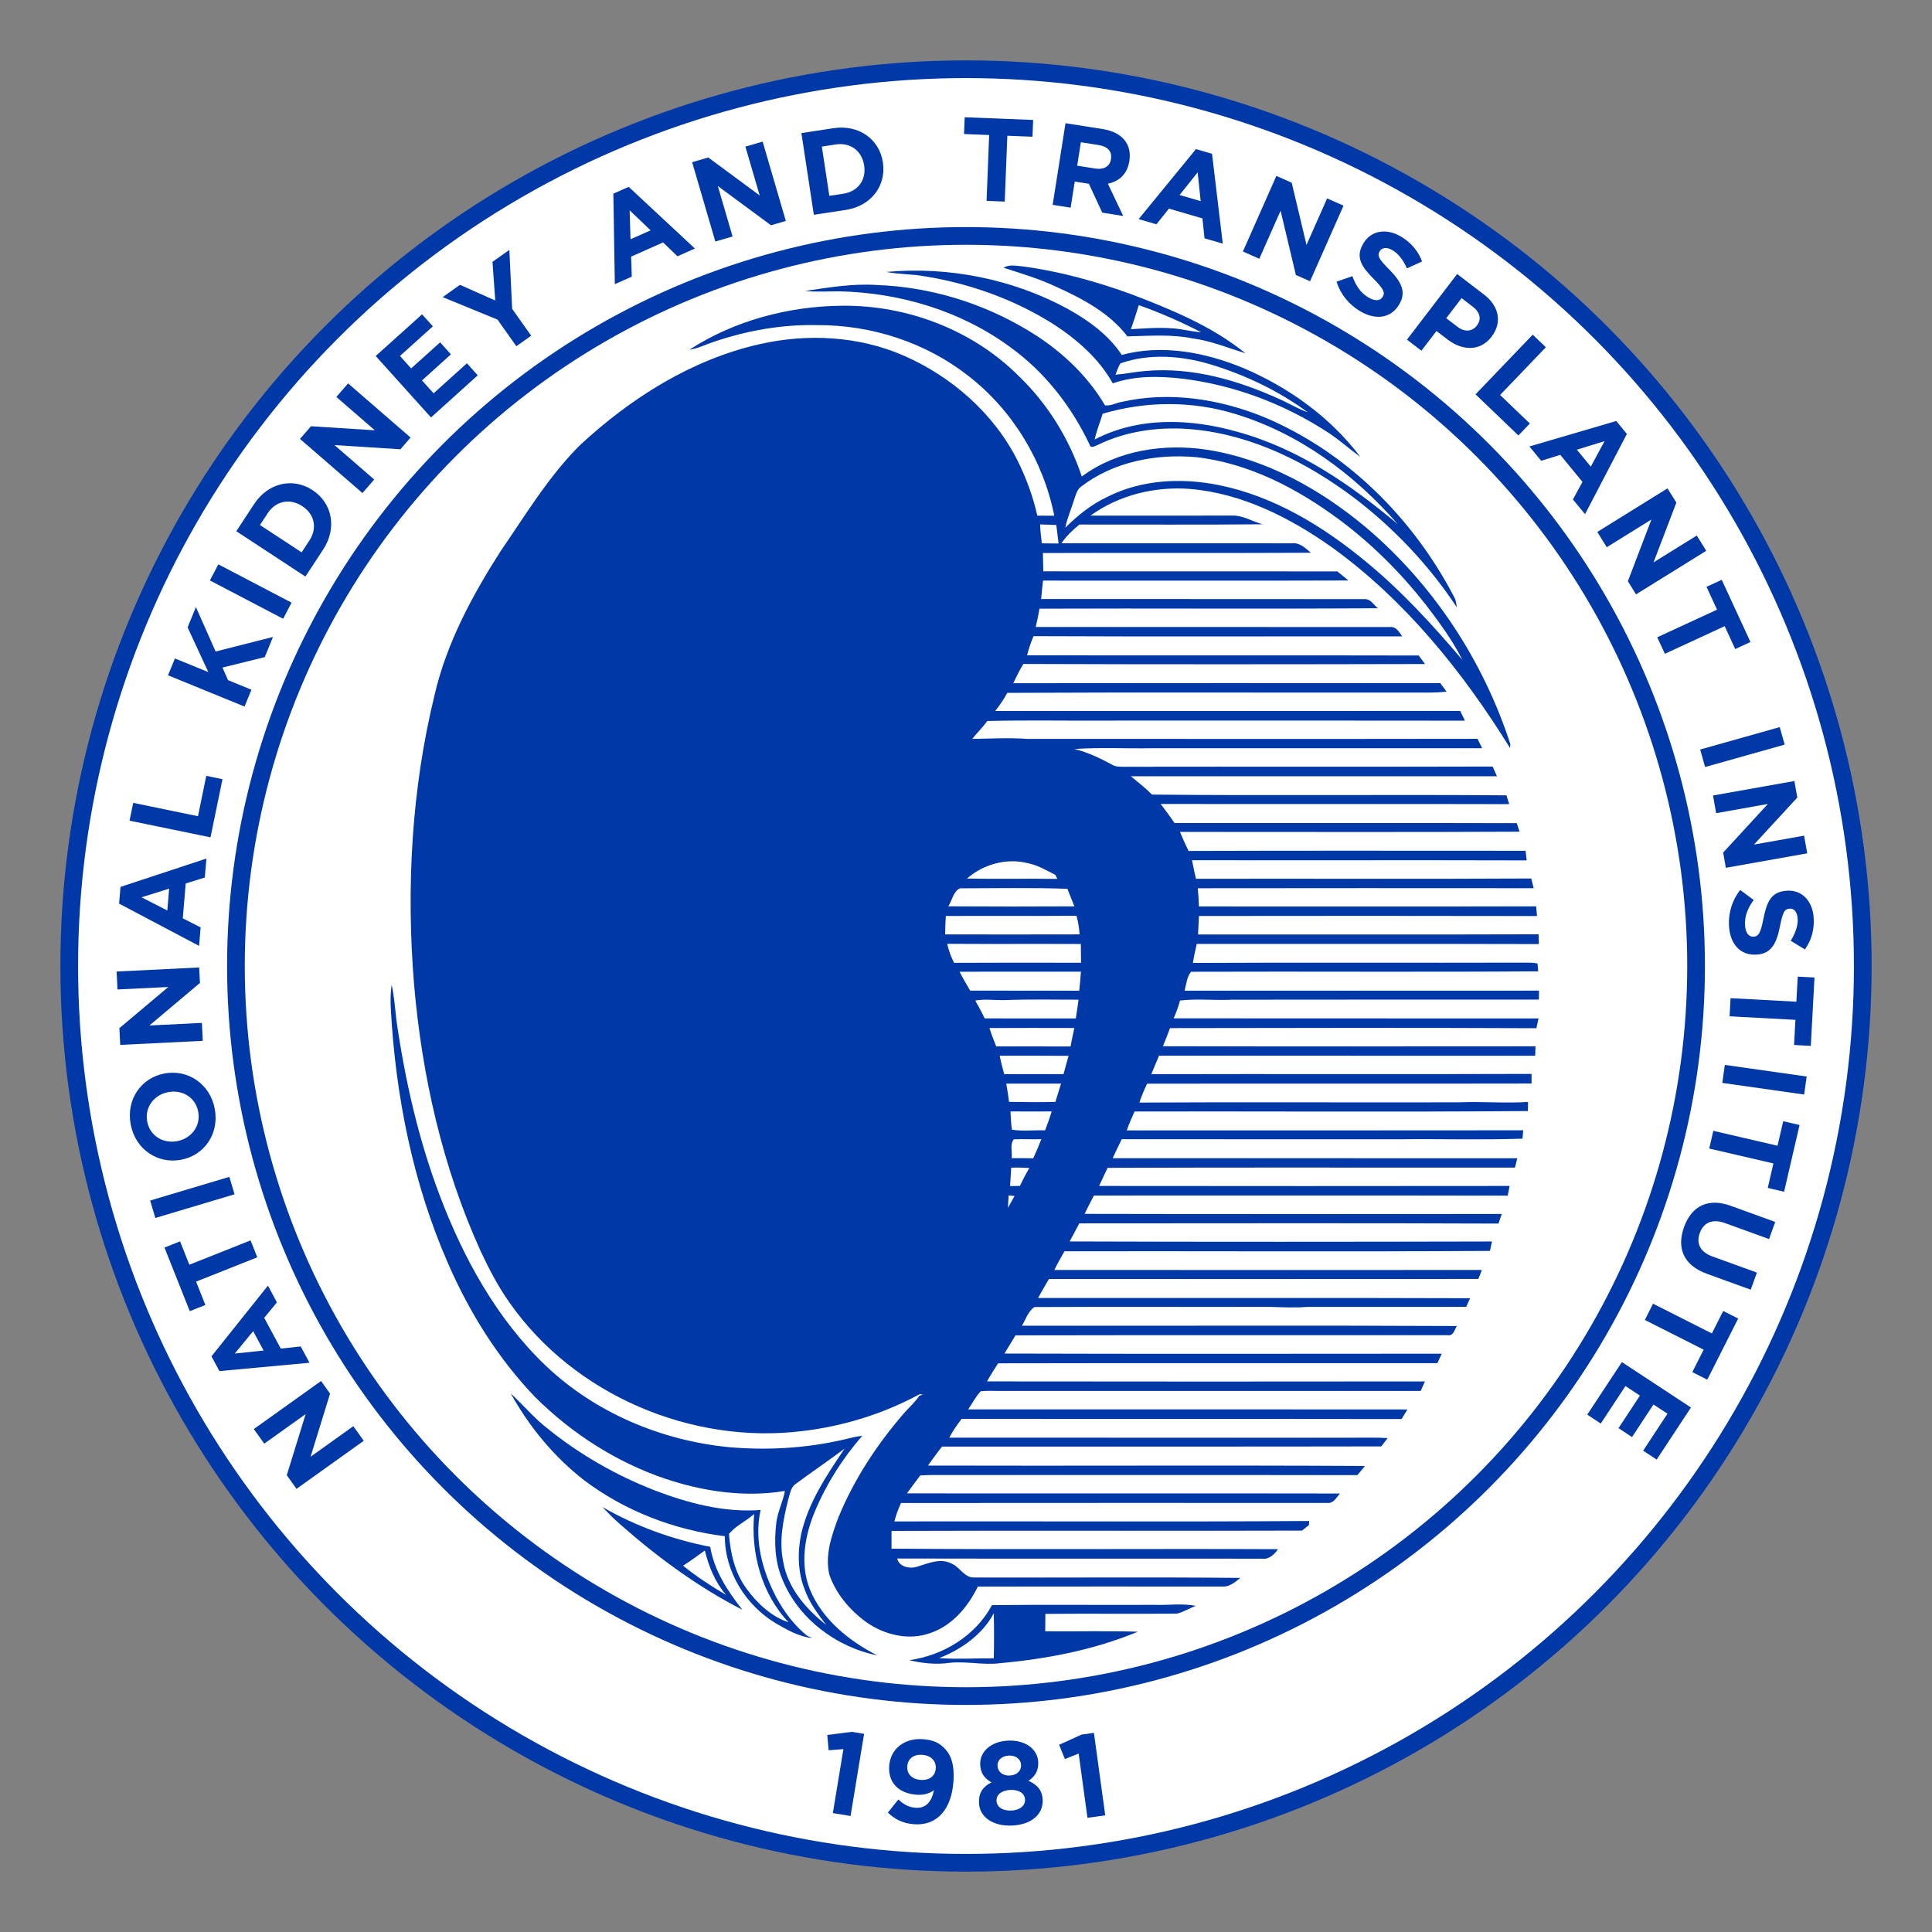 <?xml version="1.0" encoding="UTF-8" standalone="no"?>
<svg
   xmlns:dc="http://purl.org/dc/elements/1.1/"
   xmlns:cc="http://creativecommons.org/ns#"
   xmlns:rdf="http://www.w3.org/1999/02/22-rdf-syntax-ns#"
   xmlns:svg="http://www.w3.org/2000/svg"
   xmlns="http://www.w3.org/2000/svg"
   xmlns:sodipodi="http://sodipodi.sourceforge.net/DTD/sodipodi-0.dtd"
   xmlns:inkscape="http://www.inkscape.org/namespaces/inkscape"
   sodipodi:docname="National Kidney and Transplant Institute (NKTI).svg"
   inkscape:version="1.0 (4035a4fb49, 2020-05-01)"
   id="svg8"
   version="1.1"
   viewBox="0 0 211.667 211.667"
   height="800"
   width="800">
  <rect x="0" y="0" width="211.667" height="211.667" fill="#808080" stroke="none"/>
  <title
     id="title2035">National Kidney and Transplant Institute (NKTI)</title>
  <defs
     id="defs2" />
  <sodipodi:namedview
     units="px"
     fit-margin-bottom="0"
     fit-margin-right="0"
     fit-margin-left="0"
     fit-margin-top="0"
     inkscape:snap-nodes="false"
     inkscape:snap-text-baseline="true"
     inkscape:snap-center="true"
     inkscape:snap-object-midpoints="true"
     inkscape:snap-midpoints="true"
     inkscape:snap-smooth-nodes="true"
     inkscape:snap-intersection-paths="true"
     inkscape:object-paths="true"
     inkscape:snap-bbox-midpoints="true"
     inkscape:snap-bbox-edge-midpoints="true"
     inkscape:bbox-nodes="true"
     inkscape:bbox-paths="true"
     inkscape:snap-bbox="false"
     inkscape:window-maximized="1"
     inkscape:window-y="-8"
     inkscape:window-x="1072"
     inkscape:window-height="1017"
     inkscape:window-width="1920"
     showgrid="false"
     inkscape:document-rotation="0"
     inkscape:current-layer="layer1"
     inkscape:document-units="mm"
     inkscape:cy="470.03902"
     inkscape:cx="514.84898"
     inkscape:zoom="0.7"
     inkscape:pageshadow="2"
     inkscape:pageopacity="0.0"
     borderopacity="1.0"
     bordercolor="#666666"
     pagecolor="#ffffff"
     id="base" />
  <g
     transform="translate(6.615,6.615)"
     id="layer1"
     inkscape:groupmode="layer"
     inkscape:label="Layer 1">
    <g
       transform="matrix(0.075,0,0,0.075,-153.714,46.265)"
       id="#000000ff" />
    <g
       id="g2031">
      <circle
         style="fill:#ffffff;fill-opacity:1;stroke:#0038a8;stroke-width:1.94;stroke-linecap:round;stroke-linejoin:bevel;stroke-miterlimit:4;stroke-dasharray:none;stroke-opacity:1"
         id="path1648-5-1"
         cx="99.219"
         cy="99.219"
         r="98.249" />
      <g
         id="g1974">
        <path
           style="fill:#0038a8;fill-opacity:1;stroke-width:0.274"
           fill="#291570"
           opacity="1"
           d="m 103.335,22.718 c 0.627,-0.397 1.394,-0.203 2.087,-0.148 4.099,0.545 8.106,1.665 11.986,3.078 4.354,1.67 8.777,3.483 12.43,6.449 -1.922,-0.6 -3.798,-1.377 -5.811,-1.64 -2.347,-0.471 -4.751,-0.274 -7.125,-0.219 -1.977,-2.596 -4.959,-4.146 -7.87,-5.466 -1.832,-0.86 -3.776,-1.432 -5.696,-2.054 m 14.812,4.099 c -0.265,0.885 -0.559,1.761 -0.863,2.632 1.509,-0.079 3.023,-0.211 4.535,-0.093 1.06,0.063 2.089,0.367 3.152,0.427 -2.204,-1.145 -4.483,-2.141 -6.824,-2.966 z"
           id="path1026" />
        <path
           style="fill:#0038a8;fill-opacity:1;stroke-width:0.274"
           fill="#291570"
           opacity="1"
           d="m 90.497,23.178 c 6.849,-0.624 13.892,0.789 19.936,4.086 2.246,1.26 4.414,2.826 5.852,5.006 4.431,-1.194 9.138,-0.282 13.306,1.432 4.984,2.117 9.549,5.4 12.83,9.735 -1.284,-0.92 -2.451,-2.002 -3.795,-2.834 -4.732,-3.042 -10.154,-5.058 -15.741,-5.737 -2.528,-0.282 -5.157,-0.331 -7.586,0.518 -1.52,-2.725 -3.93,-4.817 -6.518,-6.496 -4.264,-2.692 -9.108,-4.425 -14.076,-5.23 -1.391,-0.263 -2.823,-0.208 -4.209,-0.479 m 25.643,10.015 c -0.246,0.383 -0.378,0.824 -0.545,1.243 1.071,-0.082 2.122,-0.315 3.193,-0.4 5.189,-0.487 10.34,1.03 15.012,3.182 0.956,0.435 1.862,0.986 2.859,1.336 -3.209,-2.366 -6.865,-4.102 -10.675,-5.258 -3.185,-0.942 -6.671,-1.219 -9.845,-0.104 z"
           id="path1028" />
        <path
           style="fill:#0038a8;fill-opacity:1;stroke-width:0.274"
           fill="#291570"
           opacity="1"
           d="m 81.597,25.262 c 2.607,-0.389 5.236,-0.83 7.876,-0.652 5.781,0.214 11.499,1.947 16.455,4.926 3.431,2.032 6.482,4.801 8.517,8.254 0.613,0.099 1.219,-0.271 1.827,-0.372 5.154,-1.169 10.592,-0.353 15.453,1.605 9.114,3.765 16.491,11.129 21.004,19.826 0.175,0.331 0.205,0.709 0.268,1.076 -3.04,-4.601 -6.879,-8.667 -11.266,-12.005 -5.094,-3.831 -11.039,-6.824 -17.449,-7.473 -3.62,-0.372 -7.383,0.09 -10.672,1.703 -0.257,0.096 -0.737,0.411 -0.846,-0.044 -1.983,-4.195 -4.924,-7.974 -8.708,-10.694 -5.373,-3.957 -12.044,-5.951 -18.682,-6.11 -1.257,-0.003 -2.519,0.09 -3.776,-0.041 m 32.593,13.451 c -0.287,0.942 -0.671,1.859 -0.871,2.826 4.811,-2.525 10.538,-2.3 15.637,-0.843 6.622,1.807 12.381,5.762 17.575,10.13 -4.759,-5.482 -10.844,-9.982 -17.849,-12.096 -4.691,-1.443 -9.793,-1.408 -14.492,-0.017 z"
           id="path1030" />
        <path
           style="fill:#0038a8;fill-opacity:1;stroke-width:0.274"
           fill="#291570"
           opacity="1"
           d="m 68.942,31.678 c 4.94,-3.185 10.861,-4.751 16.716,-4.798 7.112,-0.071 14.278,2.645 19.334,7.698 3.157,3.034 5.529,6.86 6.912,11.011 3.911,-2.895 9.037,-3.648 13.763,-2.925 6.435,1.013 12.312,4.297 17.271,8.418 7.405,6.235 12.928,14.618 15.913,23.814 0,0.145 -0.011,0.293 -0.026,0.441 -5.181,-8.355 -11.485,-16.187 -19.503,-21.979 -4.612,-3.264 -9.88,-5.937 -15.593,-6.408 -3.817,-0.288 -7.755,0.665 -10.872,2.927 5.176,-0.008 10.354,0.008 15.53,-0.008 1.183,-0.028 2.218,0.654 3.33,0.956 -6.693,0.063 -13.388,0.022 -20.081,0.028 -0.726,0.608 -1.432,1.251 -1.955,2.051 8.429,0.008 16.861,-0.003 25.29,0.005 0.835,-0.093 1.446,0.556 2.037,1.035 -9.787,0.052 -19.577,-0.008 -29.367,0.03 0.022,0.668 0.037,1.336 0.047,2.005 10.74,0.011 21.478,-0.008 32.218,0.008 0.4,0.331 0.802,0.663 1.208,0.994 -11.154,0.041 -22.308,0.008 -33.459,0.014 -0.077,0.671 -0.148,1.342 -0.205,2.016 11.822,0.019 23.644,-0.008 35.466,0.014 0.638,-0.025 0.986,0.646 1.424,0.997 -12.359,0.093 -24.717,-0.003 -37.076,0.049 -0.107,0.676 -0.254,1.342 -0.408,2.007 12.936,0.008 25.87,-0.003 38.804,0.005 0.668,-0.082 1.03,0.553 1.347,1.024 -13.462,-0.014 -26.927,0.036 -40.392,-0.025 -0.287,0.682 -0.526,1.386 -0.707,2.103 14.303,0.019 28.606,-0.017 42.912,0.017 0.23,0.309 0.463,0.619 0.69,0.934 -14.667,0.033 -29.34,0.047 -44.007,-0.008 -0.419,0.676 -0.761,1.394 -1.106,2.109 15.596,-0.025 31.188,-0.014 46.784,-0.005 0.227,0.309 0.457,0.622 0.69,0.931 -1.339,0.156 -2.689,0.088 -4.031,0.101 -14.7,0.019 -29.4,-0.044 -44.1,0.03 -0.367,0.707 -0.832,1.356 -1.32,1.983 16.981,0 33.962,0.014 50.941,-0.005 0.175,0.353 0.351,0.707 0.518,1.068 -13.153,-0.025 -26.306,-0.008 -39.456,-0.008 -4.288,0.028 -8.582,-0.066 -12.868,0.047 -0.501,0.693 -1.123,1.287 -1.654,1.958 2.007,-0.033 4.017,-0.14 6.025,0 16.444,0 32.889,0.019 49.333,-0.008 0.172,0.34 0.345,0.685 0.512,1.03 -12.049,-0.003 -24.096,0 -36.142,0 -2.845,0.055 -5.696,-0.11 -8.533,0.088 1.462,0.351 2.821,1.013 4.141,1.72 0.411,0.263 0.912,0.214 1.377,0.225 13.438,-0.025 26.873,0.019 40.307,-0.025 0.159,0.353 0.315,0.707 0.468,1.063 -13.372,0.005 -26.741,0 -40.11,0.003 0.786,0.652 1.599,1.276 2.317,2.007 12.945,0.131 25.895,-0.019 38.84,0.082 0.096,0.32 0.194,0.644 0.29,0.964 -12.726,-0.036 -25.451,0.003 -38.177,-0.019 0.52,0.685 1.032,1.375 1.517,2.087 12.501,0.014 24.999,-0.019 37.498,0.017 0.077,0.233 0.224,0.701 0.301,0.934 -12.4,0.063 -24.802,0.017 -37.202,0.022 0.287,0.704 0.602,1.399 0.939,2.087 12.307,-0.047 24.613,-0.014 36.923,-0.017 0.038,0.348 0.08,0.698 0.121,1.052 -12.224,-0.036 -24.446,0.003 -36.668,-0.019 0.134,0.679 0.279,1.358 0.433,2.035 12.244,-0.028 24.49,0.038 36.734,-0.033 0.09,0.353 0.181,0.707 0.271,1.063 -12.268,-0.005 -24.534,-0.017 -36.802,0.005 0.058,0.665 0.101,1.328 0.126,1.996 12.315,-0.003 24.63,0.022 36.942,-0.011 0.033,0.351 0.066,0.704 0.099,1.06 -12.345,-0.028 -24.69,-0.019 -37.038,-0.005 -0.037,0.674 -0.074,1.347 -0.101,2.024 12.435,-0.014 24.873,0.025 37.312,-0.019 0.007,0.356 0.015,0.712 0.026,1.071 -12.496,-0.038 -24.988,-0.003 -37.481,-0.017 -0.153,0.693 -0.315,1.383 -0.422,2.084 12.118,-0.063 24.241,0.003 36.361,-0.033 0.466,0.003 0.942,-0.008 1.402,0.099 0.015,0.214 0.05,0.641 0.066,0.854 -12.676,0.093 -25.355,0 -38.032,0.047 -0.468,0.583 -0.512,1.377 -0.709,2.073 12.945,-0.006 25.887,-0.003 38.831,-0.003 -0.004,0.326 -0.007,0.652 -0.011,0.98 -11.203,-0.005 -22.403,0 -33.601,0.011 -1.909,0.101 -3.823,-0.14 -5.723,0.093 -0.17,0.671 -0.411,1.32 -0.693,1.95 13.325,0.019 26.651,0 39.976,0.011 -0.077,0.356 -0.153,0.712 -0.233,1.071 -13.38,-0.06 -26.76,-0.036 -40.14,-0.011 -0.249,0.665 -0.512,1.325 -0.778,1.985 13.605,0.038 27.212,0.014 40.819,0.011 -0.011,0.257 -0.026,0.772 -0.037,1.03 -13.736,-0.005 -27.472,0 -41.208,-0.003 -0.285,0.671 -0.572,1.345 -0.843,2.024 13.884,-0.038 27.768,0.022 41.655,-0.03 0,0.351 0,0.701 0.003,1.054 -14.04,0.03 -28.083,-0.008 -42.123,0.019 -0.318,0.674 -0.613,1.358 -0.846,2.068 11.701,-0.074 23.403,0.008 35.102,-0.028 2.492,-0.104 4.987,0.123 7.479,-0.041 -0.004,0.249 -0.011,0.748 -0.015,0.997 -14.361,0.115 -28.729,0.022 -43.092,0.047 -0.309,0.682 -0.611,1.367 -0.857,2.073 14.478,-0.005 28.956,0.011 43.435,-0.011 -0.018,0.23 -0.058,0.685 -0.077,0.915 -4.39,0.151 -8.788,0.022 -13.183,0.066 -10.239,-0.005 -20.481,0.008 -30.723,-0.008 -0.342,0.69 -0.671,1.386 -0.994,2.084 14.777,0.014 29.553,-0.005 44.33,0.008 -0.088,0.34 -0.172,0.676 -0.255,1.019 -14.875,0.022 -29.753,-0.036 -44.631,0.03 -0.307,0.663 -0.63,1.317 -0.928,1.983 14.99,0.017 29.981,0.019 44.971,0 -0.071,0.353 -0.14,0.707 -0.205,1.063 -15.114,-0.028 -30.227,-0.008 -45.338,-0.011 -0.348,0.663 -0.693,1.331 -1.019,2.007 15.234,0.036 30.468,0.014 45.702,0.011 -0.118,0.351 -0.238,0.698 -0.359,1.052 -15.311,-0.066 -30.619,-0.022 -45.929,-0.022 -0.34,0.665 -0.698,1.323 -1.054,1.98 15.423,0.052 30.846,0.041 46.269,0.005 -0.055,0.257 -0.164,0.775 -0.219,1.032 -15.535,0.096 -31.076,0.014 -46.614,0.038 -0.386,0.674 -0.772,1.347 -1.109,2.048 15.612,0.011 31.227,0.011 46.839,0.003 -0.129,0.326 -0.257,0.654 -0.386,0.983 -15.683,0.017 -31.364,0.003 -47.047,0.005 -0.408,0.685 -0.808,1.377 -1.188,2.081 15.776,0.019 31.552,-0.03 47.329,0.025 -0.142,0.312 -0.285,0.627 -0.424,0.942 -5.811,0.028 -11.622,0 -17.433,0.011 -1.364,0.112 -2.727,0.033 -4.094,-0.006 -8.596,0.019 -17.195,-0.022 -25.788,0.019 -0.682,0.476 -0.945,1.35 -1.361,2.048 15.883,0.019 31.766,-0.049 47.649,0.033 -0.26,0.389 -0.378,1.123 -1.005,1.005 -15.784,0.014 -31.569,-0.019 -47.351,0.017 -0.397,0.668 -0.805,1.331 -1.21,1.994 15.971,0.047 31.941,0.022 47.909,0.014 -0.159,0.345 -0.318,0.693 -0.476,1.041 -16.042,0.003 -32.084,-0.019 -48.126,0.014 -0.419,0.652 -0.838,1.304 -1.21,1.983 15.993,0.025 31.982,0.019 47.972,0.003 -0.148,0.348 -0.304,0.693 -0.463,1.041 -15.283,0.003 -30.567,0 -45.85,0 -0.786,0.014 -1.575,-0.052 -2.355,0.036 -0.556,0.586 -0.917,1.323 -1.372,1.985 16.039,0.003 32.081,-0.014 48.123,0.008 -0.211,0.351 -0.424,0.701 -0.641,1.049 -16.067,-0.028 -32.133,0.011 -48.202,-0.019 -0.496,0.654 -0.969,1.328 -1.353,2.057 14.716,0.017 29.433,0 44.149,0.008 1.293,0.006 2.588,-0.041 3.88,0.041 -0.235,0.304 -0.468,0.608 -0.701,0.912 -16.039,0.033 -32.078,0.006 -48.117,0.017 -0.542,0.674 -1.043,1.38 -1.55,2.081 15.957,0.047 31.917,-0.047 47.876,0.044 -0.265,0.342 -0.545,0.674 -0.827,1.005 -15.344,-0.028 -30.684,0 -46.028,-0.014 -0.622,-0.005 -1.241,0.006 -1.859,0.041 -0.482,0.66 -0.983,1.304 -1.46,1.969 15.812,0.025 31.624,-0.014 47.436,0.017 -0.372,0.419 -0.696,1.098 -1.353,1.032 -15.576,0.003 -31.155,-0.011 -46.732,0.008 -0.301,0.649 -0.556,1.32 -0.728,2.018 15.149,-0.03 30.298,0.058 45.445,-0.047 -0.004,0.112 -0.018,0.337 -0.026,0.449 -0.254,0.197 -0.507,0.4 -0.759,0.602 -14.99,0.052 -29.981,-0.022 -44.971,0.036 -0.004,0.646 -0.007,1.293 -0.003,1.944 14.114,0.115 28.234,-0.005 42.35,0.058 -0.403,0.553 -0.967,1.139 -1.717,1.038 -13.336,-0.014 -26.675,0.011 -40.009,-0.017 0.2,0.939 1.427,1.164 2.21,0.887 1.188,-0.353 2.514,-0.972 3.724,-0.342 0.939,0.378 1.432,1.607 2.549,1.536 9.705,0.033 19.41,-0.052 29.113,0.044 -0.567,0.455 -1.191,1.002 -1.972,0.948 -8.93,0 -17.863,-0.011 -26.793,0.006 -1.065,2.188 -2.76,4.223 -5.115,5.055 -2.402,0.909 -5.135,0.249 -7.172,-1.213 -1.758,-1.295 -3.248,-3.056 -3.973,-5.135 -0.515,-2.155 0.257,-4.338 1.008,-6.342 1.712,-4.143 4.206,-7.936 7.131,-11.324 0.572,-0.649 1.23,-1.23 1.717,-1.95 l 0.362,-0.12 c -0.077,-0.017 -0.23,-0.049 -0.307,-0.066 -3.957,2.152 -8.361,3.519 -12.838,4.05 -12.167,1.517 -25.043,-3.96 -32.1,-14.046 -1.265,-1.769 -2.262,-3.708 -3.188,-5.674 -4.168,-9.182 -6.416,-19.15 -7.284,-29.17 -0.876,-10.628 -0.287,-21.426 2.256,-31.799 1.317,-5.674 4.124,-10.863 7.238,-15.735 2.741,-3.968 5.241,-8.169 8.681,-11.589 5.548,-5.146 12.2,-9.363 19.643,-11.055 5.228,-1.191 10.855,-0.912 15.804,1.238 5.304,2.319 9.935,6.378 12.534,11.595 0.931,1.892 1.662,3.889 2.122,5.948 0.619,0.003 1.241,0.005 1.859,0.008 -1.191,-5.992 -4.56,-11.548 -9.39,-15.303 -4.683,-3.683 -10.653,-5.617 -16.592,-5.578 -3.889,-0.09 -7.772,0.611 -11.444,1.87 -0.832,0.282 -1.629,0.69 -2.511,0.808 m 42.89,15.004 c -0.463,0.318 -0.583,0.898 -0.764,1.394 -0.315,1.043 -0.769,2.046 -0.983,3.116 1.356,-1.336 2.856,-2.558 4.59,-3.368 3.771,-1.922 8.199,-2.117 12.29,-1.287 6.066,1.241 11.48,4.57 16.187,8.484 3.842,3.174 7.216,6.863 10.436,10.653 -1.093,-2.185 -2.566,-4.16 -4.045,-6.099 -2.722,-3.456 -5.858,-6.594 -9.387,-9.226 -4.617,-3.429 -9.927,-6.222 -15.711,-6.882 -4.39,-0.397 -9.062,0.487 -12.613,3.215 m -4.51,4.154 c 0.033,0.693 0.107,1.383 0.192,2.07 0.611,0.005 1.221,0.011 1.835,0.019 -0.071,-0.676 -0.167,-1.35 -0.246,-2.026 -0.594,-0.033 -1.188,-0.047 -1.78,-0.063 m -8.005,38.796 c 3.3,0.068 6.602,-0.017 9.905,0.038 -0.058,-0.112 -0.173,-0.334 -0.227,-0.444 -0.989,-0.49 -1.953,-1.082 -3.051,-1.287 -2.319,-0.578 -4.844,0.129 -6.627,1.692 m -2.048,3.045 c 4.603,0.03 9.209,0.028 13.816,0.003 -0.252,-0.644 -0.523,-1.282 -0.767,-1.925 -3.921,-0.142 -7.851,-0.055 -11.773,-0.052 -0.717,0.326 -0.871,1.336 -1.276,1.974 m -0.274,1.057 c -0.044,0.671 -0.066,1.345 -0.071,2.018 4.91,0.003 9.82,0.014 14.73,-0.003 -0.049,-0.69 -0.159,-1.372 -0.337,-2.037 -4.776,0.033 -9.549,-0.005 -14.322,0.022 m 0.153,3.048 c 0.159,0.726 0.408,1.427 0.759,2.084 4.636,-0.025 9.272,-0.017 13.906,-0.008 -0.007,-0.685 -0.018,-1.372 -0.026,-2.057 -4.88,-0.022 -9.76,0.011 -14.64,-0.019 m 1.356,3.062 c 0.359,0.704 0.759,1.383 1.158,2.065 3.984,0.017 7.966,-0.003 11.951,0.011 0.074,-0.696 0.14,-1.391 0.189,-2.089 -4.431,0.019 -8.864,-0.017 -13.298,0.014 m 1.714,3.152 c 0.372,0.635 0.72,1.29 1.035,1.958 3.327,0.006 6.657,-0.003 9.987,0.006 0.099,-0.687 0.214,-1.369 0.298,-2.057 -2.692,-0.003 -5.387,-0.058 -8.078,0.044 -1.082,0.025 -2.166,-0.14 -3.242,0.049 m 1.558,3.015 c 0.219,0.682 0.476,1.35 0.745,2.013 2.711,0 5.425,-0.005 8.139,0.008 0.123,-0.679 0.274,-1.353 0.419,-2.026 -3.103,-0.003 -6.203,-0.019 -9.303,0.005 m 1.125,3.031 c 0.134,0.679 0.309,1.347 0.493,2.015 2.166,-0.003 4.332,-0.003 6.498,0.003 0.189,-0.668 0.37,-1.339 0.553,-2.007 -2.514,-0.025 -5.028,-0.005 -7.544,-0.011 m 0.715,3.059 c 0.121,0.663 0.225,1.328 0.309,1.996 1.692,0.03 3.385,0.047 5.077,0.003 0.2,-0.668 0.408,-1.336 0.619,-2.002 -2.002,0.003 -4.004,0.003 -6.005,0.003 m 0.468,3.045 c 0.047,0.665 0.047,1.339 0.156,1.999 1.188,0.194 2.424,0.028 3.631,0.074 0.26,-0.685 0.518,-1.372 0.723,-2.073 -1.503,0.011 -3.007,0.008 -4.51,0 m 0.359,3.056 c -0.452,0.559 -0.145,1.391 -0.235,2.062 0.791,0 1.58,0 2.372,0.014 0.315,-0.69 0.605,-1.391 0.885,-2.092 -1.008,0.03 -2.016,-0.03 -3.021,0.017 m -0.282,3.1 c -0.037,0.674 -0.082,1.35 -0.123,2.026 0.359,-0.008 0.72,-0.014 1.082,-0.025 0.307,-0.671 0.652,-1.325 1.03,-1.961 -0.663,-0.044 -1.325,-0.055 -1.988,-0.041 m -0.285,3.045 c -0.026,0.449 -0.052,0.901 -0.077,1.356 0.244,-0.435 0.49,-0.868 0.734,-1.298 -0.164,-0.017 -0.493,-0.044 -0.657,-0.058 z"
           id="path1032" />
        <path
           style="fill:#0038a8;fill-opacity:1;stroke-width:0.274"
           fill="#291570"
           opacity="1"
           d="m 36.292,101.271 c 0.29,1.276 0.37,2.585 0.523,3.883 0.937,6.52 2.396,12.994 4.729,19.164 2.615,6.912 6.277,13.596 11.674,18.731 5.439,5.157 12.712,8.196 20.139,8.895 4.499,0.386 9.07,0.052 13.446,-1.079 0.348,-0.079 0.701,-0.131 1.054,-0.181 -2.122,2.437 -3.894,5.2 -5.148,8.18 -1.15,2.7 -1.712,5.849 -0.592,8.654 1.353,3.297 4.277,5.641 7.375,7.227 -4.497,-0.909 -8.651,-4.026 -10.392,-8.33 -0.843,-1.972 -0.915,-4.168 -0.655,-6.268 0.151,-1.18 0.726,-2.251 0.931,-3.418 -4.392,0.737 -8.933,0.063 -13.125,-1.342 -5.362,-1.816 -10.234,-4.959 -14.24,-8.941 -4.036,-4.204 -7.161,-9.215 -9.494,-14.538 -3.878,-8.815 -5.789,-18.4 -6.315,-27.984 -0.044,-0.885 -0.044,-1.775 0.09,-2.651 m 44.311,54.654 c -0.591,0.375 -0.671,1.112 -0.854,1.725 -0.561,2.224 -1.038,4.565 -0.553,6.852 0.482,2.859 2.5,5.162 4.707,6.906 -0.917,-1.199 -1.843,-2.429 -2.352,-3.869 -0.767,-1.92 -0.808,-4.061 -0.394,-6.068 0.775,-3.475 2.799,-6.457 4.748,-9.368 -1.75,1.301 -3.549,2.53 -5.302,3.823 z"
           id="path1068" />
        <path
           style="fill:#0038a8;fill-opacity:1;stroke-width:0.274"
           fill="#291570"
           opacity="1"
           d="m 49.338,146.05 c 1.388,1.276 2.599,2.744 4.102,3.897 3.497,2.815 7.438,5.069 11.617,6.701 3.702,1.416 7.662,2.476 11.66,2.169 -0.731,3.272 0.194,6.687 1.728,9.59 0.854,1.575 1.947,3.04 3.344,4.173 0.145,0.066 0.438,0.2 0.583,0.266 -1.435,-0.142 -2.733,-0.882 -3.957,-1.594 -3.319,-1.969 -5.622,-5.669 -5.619,-9.563 -5.545,-0.682 -10.94,-2.758 -15.409,-6.126 -3.308,-2.563 -6.016,-5.863 -8.048,-9.513 m 23.915,15.385 c 0.137,2.095 0.641,4.236 1.887,5.964 1.164,1.61 2.733,3.092 4.639,3.727 -2.966,-3.127 -4.162,-7.632 -3.768,-11.866 -0.879,0.772 -2.007,1.273 -2.758,2.174 z"
           id="path1108" />
        <path
           style="fill:#0038a8;fill-opacity:1;stroke-width:0.274"
           fill="#291570"
           opacity="1"
           d="m 59.382,158.491 c 3.661,2.106 7.668,3.557 11.814,4.362 0.43,2.602 1.914,4.869 3.524,6.898 -4.874,-2.5 -9.319,-5.77 -13.418,-9.387 -0.676,-0.586 -1.301,-1.23 -1.92,-1.873 m 8.832,6.427 c 1.479,1.194 3.078,2.237 4.716,3.201 -1.194,-1.383 -1.898,-3.108 -2.322,-4.866 -0.791,0.564 -1.564,1.158 -2.393,1.665 z"
           id="path1110" />
        <path
           style="fill:#0038a8;fill-opacity:1;stroke-width:0.274"
           fill="#291570"
           opacity="1"
           d="m 92.997,175.272 c 3.724,-0.515 7.271,-2.673 9.067,-6.033 5.948,-0.063 11.899,-0.003 17.847,-0.028 1.495,0.052 2.996,-0.186 4.477,0.11 -0.698,0.266 -1.342,0.682 -2.073,0.854 -4.798,0.036 -9.598,-0.019 -14.399,0.025 -0.004,0.633 -0.015,1.271 -0.018,1.906 3.379,0.033 6.761,-0.06 10.141,0.047 -4.792,1.996 -9.952,2.979 -15.103,3.45 -1.837,0.23 -3.67,-0.236 -5.51,-0.041 -1.479,0.214 -2.982,0.055 -4.428,-0.29 m 3.272,-0.225 c 1.994,0.14 3.993,0.005 5.992,0.022 0.041,-1.646 0.038,-3.294 0,-4.937 -1.257,2.358 -3.555,3.954 -5.992,4.916 z"
           id="path1112" />
      </g>
      <circle
         r="79.986"
         cy="99.219"
         cx="99.219"
         id="path1648-5"
         style="fill:none;fill-opacity:1;stroke:#0038a8;stroke-width:1.94;stroke-linecap:round;stroke-linejoin:bevel;stroke-miterlimit:4;stroke-dasharray:none;stroke-opacity:1" />
      <circle
         style="fill:none;fill-opacity:1;stroke:none;stroke-width:0.1;stroke-linecap:round;stroke-linejoin:bevel;stroke-miterlimit:4;stroke-dasharray:none"
         id="path1648-5-4"
         cx="-14.667"
         cy="-139.548"
         r="83.868"
         transform="rotate(141)" />
      <g
         aria-label="NATIONAL KIDNEY AND TRANSPLANT INSTITUTE"
         id="text1697"
         style="font-style:normal;font-variant:normal;font-weight:bold;font-stretch:normal;font-size:3.528px;line-height:90;font-family:Gotham;-inkscape-font-specification:'Gotham Bold';letter-spacing:0.265px;word-spacing:0.265px;fill:#0038a8;fill-opacity:1;stroke-width:0.265"
         transform="matrix(3.667,0,0,3.667,594.788,-150.248)">
        <path
           d="m -154.412,80.429 -2.009,1.436 0.312,0.436 1.237,-0.884 -0.564,1.826 0.291,0.408 2.009,-1.436 -0.312,-0.436 -1.277,0.913 0.582,-1.886 z"
           style="font-style:normal;font-variant:normal;font-weight:bold;font-stretch:normal;font-family:Gotham;-inkscape-font-specification:'Gotham Bold';fill:#0038a8;fill-opacity:1;stroke-width:0.265"
           id="path1733" />
        <path
           d="m -155.999,77.58 -1.687,2.112 0.238,0.441 2.691,-0.249 -0.263,-0.487 -0.595,0.064 -0.496,-0.919 0.38,-0.462 z m -0.441,1.36 0.311,0.578 -0.861,0.091 z"
           style="font-style:normal;font-variant:normal;font-weight:bold;font-stretch:normal;font-family:Gotham;-inkscape-font-specification:'Gotham Bold';fill:#0038a8;fill-opacity:1;stroke-width:0.265"
           id="path1735" />
        <path
           d="m -158.624,76.257 -0.466,0.185 0.756,1.901 0.466,-0.185 -0.278,-0.698 1.829,-0.727 -0.201,-0.505 -1.829,0.727 z"
           style="font-style:normal;font-variant:normal;font-weight:bold;font-stretch:normal;font-family:Gotham;-inkscape-font-specification:'Gotham Bold';fill:#0038a8;fill-opacity:1;stroke-width:0.265"
           id="path1737" />
        <path
           d="m -157.152,74.33 -2.366,0.707 0.155,0.521 2.366,-0.707 z"
           style="font-style:normal;font-variant:normal;font-weight:bold;font-stretch:normal;font-family:Gotham;-inkscape-font-specification:'Gotham Bold';fill:#0038a8;fill-opacity:1;stroke-width:0.265"
           id="path1739" />
        <path
           d="m -159.087,71.241 -0.007,0.001 c -0.69,0.13 -1.146,0.773 -1.005,1.522 0.141,0.749 0.809,1.186 1.499,1.056 l 0.007,-0.001 c 0.69,-0.13 1.146,-0.773 1.005,-1.522 -0.141,-0.749 -0.809,-1.186 -1.499,-1.056 z m 0.112,0.557 c 0.416,-0.079 0.812,0.155 0.893,0.585 0.081,0.43 -0.208,0.8 -0.624,0.879 l -0.007,0.001 c -0.416,0.079 -0.812,-0.155 -0.893,-0.585 -0.081,-0.43 0.208,-0.8 0.624,-0.879 z"
           style="font-style:normal;font-variant:normal;font-weight:bold;font-stretch:normal;font-family:Gotham;-inkscape-font-specification:'Gotham Bold';fill:#0038a8;fill-opacity:1;stroke-width:0.265"
           id="path1741" />
        <path
           d="m -158.054,68.074 -2.466,0.121 0.026,0.536 1.519,-0.074 -1.462,1.23 0.025,0.5 2.466,-0.121 -0.026,-0.536 -1.568,0.077 1.51,-1.271 z"
           style="font-style:normal;font-variant:normal;font-weight:bold;font-stretch:normal;font-family:Gotham;-inkscape-font-specification:'Gotham Bold';fill:#0038a8;fill-opacity:1;stroke-width:0.265"
           id="path1743" />
        <path
           d="m -157.837,64.82 -2.567,0.847 -0.042,0.499 2.39,1.263 0.046,-0.552 -0.533,-0.271 0.087,-1.041 0.571,-0.179 z m -1.113,0.898 -0.055,0.654 -0.771,-0.394 z"
           style="font-style:normal;font-variant:normal;font-weight:bold;font-stretch:normal;font-family:Gotham;-inkscape-font-specification:'Gotham Bold';fill:#0038a8;fill-opacity:1;stroke-width:0.265"
           id="path1745" />
        <path
           d="m -157.357,62.449 -0.484,-0.1 -0.248,1.206 -1.935,-0.399 -0.11,0.532 2.419,0.498 z"
           style="font-style:normal;font-variant:normal;font-weight:bold;font-stretch:normal;font-family:Gotham;-inkscape-font-specification:'Gotham Bold';fill:#0038a8;fill-opacity:1;stroke-width:0.265"
           id="path1747" />
        <path
           d="m -155.848,58.199 -1.714,0.435 -0.589,-1.327 -0.248,0.607 0.62,1.336 -0.999,-0.408 -0.206,0.503 2.286,0.934 0.206,-0.503 -0.699,-0.286 -0.166,-0.377 1.263,-0.311 z"
           style="font-style:normal;font-variant:normal;font-weight:bold;font-stretch:normal;font-family:Gotham;-inkscape-font-specification:'Gotham Bold';fill:#0038a8;fill-opacity:1;stroke-width:0.265"
           id="path1749" />
        <path
           d="m -155.293,57.175 -2.188,-1.145 -0.252,0.481 2.188,1.145 z"
           style="font-style:normal;font-variant:normal;font-weight:bold;font-stretch:normal;font-family:Gotham;-inkscape-font-specification:'Gotham Bold';fill:#0038a8;fill-opacity:1;stroke-width:0.265"
           id="path1751" />
        <path
           d="m -154.664,53.815 -0.006,-0.004 c -0.581,-0.381 -1.321,-0.225 -1.746,0.424 l -0.528,0.805 2.065,1.355 0.528,-0.805 c 0.426,-0.649 0.269,-1.393 -0.312,-1.775 z m -0.306,0.479 c 0.366,0.24 0.452,0.655 0.208,1.027 l -0.23,0.351 -1.245,-0.817 0.23,-0.351 c 0.244,-0.372 0.665,-0.454 1.031,-0.214 z"
           style="font-style:normal;font-variant:normal;font-weight:bold;font-stretch:normal;font-family:Gotham;-inkscape-font-specification:'Gotham Bold';fill:#0038a8;fill-opacity:1;stroke-width:0.265"
           id="path1753" />
        <path
           d="m -151.738,52.241 -1.866,-1.617 -0.351,0.405 1.149,0.996 -1.907,-0.121 -0.328,0.379 1.866,1.617 0.351,-0.405 -1.186,-1.028 1.97,0.125 z"
           style="font-style:normal;font-variant:normal;font-weight:bold;font-stretch:normal;font-family:Gotham;-inkscape-font-specification:'Gotham Bold';fill:#0038a8;fill-opacity:1;stroke-width:0.265"
           id="path1755" />
        <path
           d="m -149.731,50.382 -0.323,-0.359 -0.996,0.897 -0.347,-0.385 0.865,-0.779 -0.323,-0.359 -0.865,0.779 -0.335,-0.372 0.983,-0.885 -0.323,-0.359 -1.384,1.246 1.652,1.835 z"
           style="font-style:normal;font-variant:normal;font-weight:bold;font-stretch:normal;font-family:Gotham;-inkscape-font-specification:'Gotham Bold';fill:#0038a8;fill-opacity:1;stroke-width:0.265"
           id="path1757" />
        <path
           d="m -148.786,46.635 -0.504,0.357 0.083,1.156 -1.054,-0.469 -0.518,0.367 1.639,0.672 0.563,0.795 0.443,-0.314 -0.569,-0.803 z"
           style="font-style:normal;font-variant:normal;font-weight:bold;font-stretch:normal;font-family:Gotham;-inkscape-font-specification:'Gotham Bold';fill:#0038a8;fill-opacity:1;stroke-width:0.265"
           id="path1759" />
        <path
           d="m -143.243,46.594 -1.978,-1.842 -0.458,0.204 0.044,2.703 0.506,-0.225 -0.019,-0.598 0.954,-0.424 0.431,0.414 z m -1.323,-0.543 -0.6,0.267 -0.026,-0.865 z"
           style="font-style:normal;font-variant:normal;font-weight:bold;font-stretch:normal;font-family:Gotham;-inkscape-font-specification:'Gotham Bold';fill:#0038a8;fill-opacity:1;stroke-width:0.265"
           id="path1761" />
        <path
           d="m -140.526,45.77 -0.693,-2.37 -0.515,0.15 0.427,1.459 -1.537,-1.135 -0.481,0.141 0.693,2.37 0.515,-0.15 -0.44,-1.507 1.588,1.171 z"
           style="font-style:normal;font-variant:normal;font-weight:bold;font-stretch:normal;font-family:Gotham;-inkscape-font-specification:'Gotham Bold';fill:#0038a8;fill-opacity:1;stroke-width:0.265"
           id="path1763" />
        <path
           d="m -137.626,44.023 -0.001,-0.007 c -0.105,-0.687 -0.715,-1.133 -1.482,-1.016 l -0.952,0.145 0.372,2.441 0.952,-0.145 c 0.767,-0.117 1.216,-0.731 1.111,-1.418 z m -0.56,0.093 c 0.066,0.432 -0.185,0.774 -0.625,0.841 l -0.415,0.063 -0.224,-1.472 0.415,-0.063 c 0.439,-0.067 0.782,0.191 0.848,0.624 z"
           style="font-style:normal;font-variant:normal;font-weight:bold;font-stretch:normal;font-family:Gotham;-inkscape-font-specification:'Gotham Bold';fill:#0038a8;fill-opacity:1;stroke-width:0.265"
           id="path1765" />
        <path
           d="m -133.157,43.254 0.02,-0.501 -2.045,-0.081 -0.02,0.501 0.751,0.03 -0.078,1.967 0.543,0.022 0.078,-1.967 z"
           style="font-style:normal;font-variant:normal;font-weight:bold;font-stretch:normal;font-family:Gotham;-inkscape-font-specification:'Gotham Bold';fill:#0038a8;fill-opacity:1;stroke-width:0.265"
           id="path1767" />
        <path
           d="m -130.446,45.622 -0.459,-0.965 c 0.328,-0.066 0.58,-0.28 0.642,-0.674 l 0.001,-0.007 c 0.079,-0.502 -0.218,-0.859 -0.793,-0.95 l -1.115,-0.176 -0.384,2.439 0.537,0.085 0.123,-0.781 0.422,0.066 0.4,0.863 z m -0.365,-1.697 c -0.032,0.206 -0.204,0.321 -0.466,0.28 l -0.544,-0.086 0.11,-0.7 0.533,0.084 c 0.261,0.041 0.403,0.185 0.367,0.415 z"
           style="font-style:normal;font-variant:normal;font-weight:bold;font-stretch:normal;font-family:Gotham;-inkscape-font-specification:'Gotham Bold';fill:#0038a8;fill-opacity:1;stroke-width:0.265"
           id="path1769" />
        <path
           d="m -127.472,46.448 -0.32,-2.684 -0.481,-0.14 -1.712,2.091 0.532,0.155 0.372,-0.468 1.002,0.292 0.062,0.595 z m -0.659,-1.269 -0.63,-0.184 0.539,-0.677 z"
           style="font-style:normal;font-variant:normal;font-weight:bold;font-stretch:normal;font-family:Gotham;-inkscape-font-specification:'Gotham Bold';fill:#0038a8;fill-opacity:1;stroke-width:0.265"
           id="path1771" />
        <path
           d="m -124.864,47.572 1,-2.258 -0.49,-0.217 -0.616,1.39 -0.442,-1.859 -0.458,-0.203 -1,2.258 0.49,0.217 0.636,-1.435 0.457,1.92 z"
           style="font-style:normal;font-variant:normal;font-weight:bold;font-stretch:normal;font-family:Gotham;-inkscape-font-specification:'Gotham Bold';fill:#0038a8;fill-opacity:1;stroke-width:0.265"
           id="path1773" />
        <path
           d="m -122.205,48.271 0.004,-0.006 c 0.221,-0.369 0.071,-0.669 -0.291,-1.038 -0.31,-0.313 -0.374,-0.413 -0.29,-0.552 l 0.004,-0.006 c 0.062,-0.103 0.204,-0.128 0.383,-0.021 0.179,0.107 0.316,0.296 0.426,0.539 l 0.452,-0.206 c -0.112,-0.301 -0.317,-0.556 -0.626,-0.741 -0.433,-0.259 -0.894,-0.19 -1.124,0.194 l -0.004,0.006 c -0.252,0.421 -0.047,0.704 0.314,1.068 0.3,0.303 0.336,0.407 0.265,0.525 l -0.004,0.006 c -0.074,0.124 -0.235,0.131 -0.425,0.017 -0.242,-0.145 -0.382,-0.365 -0.478,-0.636 l -0.473,0.165 c 0.118,0.379 0.375,0.685 0.696,0.877 0.457,0.274 0.919,0.23 1.171,-0.191 z"
           style="font-style:normal;font-variant:normal;font-weight:bold;font-stretch:normal;font-family:Gotham;-inkscape-font-specification:'Gotham Bold';fill:#0038a8;fill-opacity:1;stroke-width:0.265"
           id="path1775" />
        <path
           d="m -119.44,49.227 0.004,-0.006 c 0.306,-0.401 0.236,-0.895 -0.232,-1.252 l -0.801,-0.613 -1.5,1.961 0.432,0.33 0.45,-0.588 0.328,0.251 c 0.44,0.336 0.973,0.371 1.32,-0.083 z m -0.444,-0.326 c -0.129,0.168 -0.353,0.201 -0.569,0.036 l -0.342,-0.261 0.459,-0.6 0.333,0.255 c 0.216,0.165 0.271,0.372 0.123,0.565 z"
           style="font-style:normal;font-variant:normal;font-weight:bold;font-stretch:normal;font-family:Gotham;-inkscape-font-specification:'Gotham Bold';fill:#0038a8;fill-opacity:1;stroke-width:0.265"
           id="path1777" />
        <path
           d="m -118.639,52.179 0.342,-0.357 -0.889,-0.852 1.367,-1.426 -0.392,-0.376 -1.709,1.783 z"
           style="font-style:normal;font-variant:normal;font-weight:bold;font-stretch:normal;font-family:Gotham;-inkscape-font-specification:'Gotham Bold';fill:#0038a8;fill-opacity:1;stroke-width:0.265"
           id="path1779" />
        <path
           d="m -116.648,54.53 1.25,-2.396 -0.318,-0.387 -2.594,0.761 0.351,0.428 0.571,-0.177 0.663,0.807 -0.285,0.526 z m 0.172,-1.419 -0.416,-0.507 0.827,-0.255 z"
           style="font-style:normal;font-variant:normal;font-weight:bold;font-stretch:normal;font-family:Gotham;-inkscape-font-specification:'Gotham Bold';fill:#0038a8;fill-opacity:1;stroke-width:0.265"
           id="path1781" />
        <path
           d="m -115.125,56.927 2.098,-1.302 -0.283,-0.456 -1.292,0.802 0.682,-1.785 -0.264,-0.426 -2.098,1.302 0.283,0.456 1.334,-0.828 -0.703,1.844 z"
           style="font-style:normal;font-variant:normal;font-weight:bold;font-stretch:normal;font-family:Gotham;-inkscape-font-specification:'Gotham Bold';fill:#0038a8;fill-opacity:1;stroke-width:0.265"
           id="path1783" />
        <path
           d="m -112.161,58.56 0.455,-0.21 -0.858,-1.858 -0.455,0.21 0.315,0.682 -1.787,0.825 0.228,0.493 1.787,-0.825 z"
           style="font-style:normal;font-variant:normal;font-weight:bold;font-stretch:normal;font-family:Gotham;-inkscape-font-specification:'Gotham Bold';fill:#0038a8;fill-opacity:1;stroke-width:0.265"
           id="path1785" />
        <path
           d="m -113.061,62.085 2.377,-0.669 -0.147,-0.523 -2.377,0.669 z"
           style="font-style:normal;font-variant:normal;font-weight:bold;font-stretch:normal;font-family:Gotham;-inkscape-font-specification:'Gotham Bold';fill:#0038a8;fill-opacity:1;stroke-width:0.265"
           id="path1787" />
        <path
           d="m -112.441,65.096 2.431,-0.432 -0.094,-0.528 -1.497,0.266 1.295,-1.405 -0.088,-0.493 -2.431,0.432 0.094,0.528 1.546,-0.275 -1.336,1.452 z"
           style="font-style:normal;font-variant:normal;font-weight:bold;font-stretch:normal;font-family:Gotham;-inkscape-font-specification:'Gotham Bold';fill:#0038a8;fill-opacity:1;stroke-width:0.265"
           id="path1789" />
        <path
           d="m -111.532,67.69 0.007,-3.89e-4 c 0.43,-0.024 0.594,-0.316 0.696,-0.823 0.086,-0.432 0.133,-0.541 0.295,-0.55 l 0.007,-3.9e-4 c 0.12,-0.007 0.221,0.097 0.232,0.305 0.011,0.208 -0.068,0.428 -0.208,0.655 l 0.424,0.259 c 0.187,-0.261 0.283,-0.574 0.263,-0.933 -0.028,-0.504 -0.344,-0.847 -0.791,-0.822 l -0.007,3.9e-4 c -0.49,0.027 -0.609,0.355 -0.709,0.859 -0.083,0.418 -0.149,0.506 -0.286,0.514 l -0.007,3.9e-4 c -0.144,0.008 -0.24,-0.121 -0.252,-0.343 -0.016,-0.282 0.088,-0.521 0.259,-0.753 l -0.402,-0.299 c -0.248,0.31 -0.357,0.695 -0.337,1.068 0.029,0.532 0.325,0.89 0.814,0.863 z"
           style="font-style:normal;font-variant:normal;font-weight:bold;font-stretch:normal;font-family:Gotham;-inkscape-font-specification:'Gotham Bold';fill:#0038a8;fill-opacity:1;stroke-width:0.265"
           id="path1791" />
        <path
           d="m -110.403,70.39 0.5,0.027 0.11,-2.043 -0.5,-0.027 -0.041,0.75 -1.966,-0.106 -0.029,0.542 1.966,0.106 z"
           style="font-style:normal;font-variant:normal;font-weight:bold;font-stretch:normal;font-family:Gotham;-inkscape-font-specification:'Gotham Bold';fill:#0038a8;fill-opacity:1;stroke-width:0.265"
           id="path1793" />
        <path
           d="m -112.547,71.523 2.445,0.347 0.076,-0.538 -2.445,-0.347 z"
           style="font-style:normal;font-variant:normal;font-weight:bold;font-stretch:normal;font-family:Gotham;-inkscape-font-specification:'Gotham Bold';fill:#0038a8;fill-opacity:1;stroke-width:0.265"
           id="path1795" />
        <path
           d="m -111.189,74.661 0.488,0.113 0.462,-1.993 -0.488,-0.113 -0.17,0.732 -1.918,-0.445 -0.123,0.529 1.918,0.445 z"
           style="font-style:normal;font-variant:normal;font-weight:bold;font-stretch:normal;font-family:Gotham;-inkscape-font-specification:'Gotham Bold';fill:#0038a8;fill-opacity:1;stroke-width:0.265"
           id="path1797" />
        <path
           d="m -113.008,77.226 1.31,0.475 0.185,-0.511 -1.33,-0.482 c -0.368,-0.133 -0.489,-0.391 -0.376,-0.703 0.113,-0.312 0.377,-0.43 0.755,-0.293 l 1.313,0.476 0.185,-0.511 -1.327,-0.481 c -0.683,-0.248 -1.17,0.008 -1.396,0.631 -0.226,0.624 -0.024,1.143 0.679,1.398 z"
           style="font-style:normal;font-variant:normal;font-weight:bold;font-stretch:normal;font-family:Gotham;-inkscape-font-specification:'Gotham Bold';fill:#0038a8;fill-opacity:1;stroke-width:0.265"
           id="path1799" />
        <path
           d="m -113.443,80.163 0.447,0.226 0.923,-1.826 -0.447,-0.226 -0.339,0.671 -1.757,-0.888 -0.245,0.485 1.757,0.888 z"
           style="font-style:normal;font-variant:normal;font-weight:bold;font-stretch:normal;font-family:Gotham;-inkscape-font-specification:'Gotham Bold';fill:#0038a8;fill-opacity:1;stroke-width:0.265"
           id="path1801" />
        <path
           d="m -116.582,81.434 0.404,0.266 0.737,-1.12 0.433,0.285 -0.64,0.973 0.404,0.266 0.64,-0.973 0.419,0.275 -0.727,1.105 0.404,0.266 1.024,-1.556 -2.063,-1.357 z"
           style="font-style:normal;font-variant:normal;font-weight:bold;font-stretch:normal;font-family:Gotham;-inkscape-font-specification:'Gotham Bold';fill:#0038a8;fill-opacity:1;stroke-width:0.265"
           id="path1803" />
      </g>
      <circle
         transform="matrix(0.191,-0.982,-0.982,-0.191,0,0)"
         r="93.561"
         cy="-117.378"
         cx="-78.829"
         id="path1648-5-4-2"
         style="fill:none;fill-opacity:1;stroke:none;stroke-width:0.111;stroke-linecap:round;stroke-linejoin:bevel;stroke-miterlimit:4;stroke-dasharray:none" />
      <g
         aria-label="1981"
         transform="matrix(-3.667,0,0,-3.667,-394.429,349.803)"
         id="text1719"
         style="font-size:3.528px;line-height:90;font-family:Gotham;-inkscape-font-specification:Gotham;letter-spacing:0.529px;fill:#0038a8;fill-opacity:1;stroke-width:0.265">
        <path
           d="m -130.475,45.361 -0.039,-0.457 -0.442,0.034 0.315,-1.911 -0.529,-0.087 -0.404,2.454 0.365,0.06 z"
           style="font-style:normal;font-variant:normal;font-weight:bold;font-stretch:normal;font-family:Gotham;-inkscape-font-specification:'Gotham Bold';fill:#0038a8;fill-opacity:1;stroke-width:0.265"
           id="path1724" />
        <path
           d="m -134.244,43.966 c -0.034,0.489 0.064,0.765 0.228,0.953 0.174,0.199 0.362,0.294 0.693,0.316 0.556,0.038 0.965,-0.302 0.999,-0.801 0.035,-0.503 -0.29,-0.823 -0.825,-0.859 -0.215,-0.015 -0.385,0.041 -0.511,0.135 0.058,-0.328 0.235,-0.546 0.538,-0.525 0.208,0.014 0.354,0.091 0.524,0.248 l 0.313,-0.392 c -0.196,-0.187 -0.43,-0.323 -0.789,-0.348 -0.7,-0.048 -1.114,0.472 -1.169,1.274 z m 0.528,0.393 c 0.015,-0.215 0.18,-0.359 0.448,-0.341 0.267,0.018 0.419,0.181 0.404,0.402 -0.015,0.222 -0.177,0.366 -0.445,0.348 -0.271,-0.019 -0.422,-0.188 -0.407,-0.41 z"
           style="font-style:normal;font-variant:normal;font-weight:bold;font-stretch:normal;font-family:Gotham;-inkscape-font-specification:'Gotham Bold';fill:#0038a8;fill-opacity:1;stroke-width:0.265"
           id="path1726" />
        <path
           d="m -136.909,43.424 c 0.013,0.296 0.167,0.448 0.423,0.568 -0.185,0.124 -0.302,0.288 -0.291,0.556 0.016,0.381 0.374,0.666 0.896,0.644 0.522,-0.022 0.854,-0.336 0.838,-0.717 -0.011,-0.268 -0.141,-0.421 -0.337,-0.53 0.256,-0.131 0.386,-0.313 0.373,-0.616 -0.018,-0.434 -0.435,-0.698 -0.982,-0.675 -0.546,0.023 -0.94,0.308 -0.921,0.77 z m 0.644,1.043 c -0.007,-0.176 0.125,-0.309 0.34,-0.318 0.215,-0.009 0.358,0.116 0.365,0.292 0.007,0.155 -0.118,0.295 -0.34,0.304 -0.222,0.009 -0.358,-0.123 -0.365,-0.278 z m -0.118,-1.037 c -0.007,-0.176 0.146,-0.317 0.413,-0.328 0.268,-0.011 0.432,0.116 0.44,0.292 0.008,0.194 -0.167,0.314 -0.414,0.325 -0.247,0.01 -0.431,-0.095 -0.439,-0.289 z"
           style="font-style:normal;font-variant:normal;font-weight:bold;font-stretch:normal;font-family:Gotham;-inkscape-font-specification:'Gotham Bold';fill:#0038a8;fill-opacity:1;stroke-width:0.265"
           id="path1728" />
        <path
           d="m -137.401,45.067 -0.172,-0.425 -0.412,0.163 -0.263,-1.919 -0.531,0.073 0.338,2.464 0.367,-0.05 z"
           style="font-style:normal;font-variant:normal;font-weight:bold;font-stretch:normal;font-family:Gotham;-inkscape-font-specification:'Gotham Bold';fill:#0038a8;fill-opacity:1;stroke-width:0.265"
           id="path1730" />
      </g>
    </g>
  </g>
</svg>
